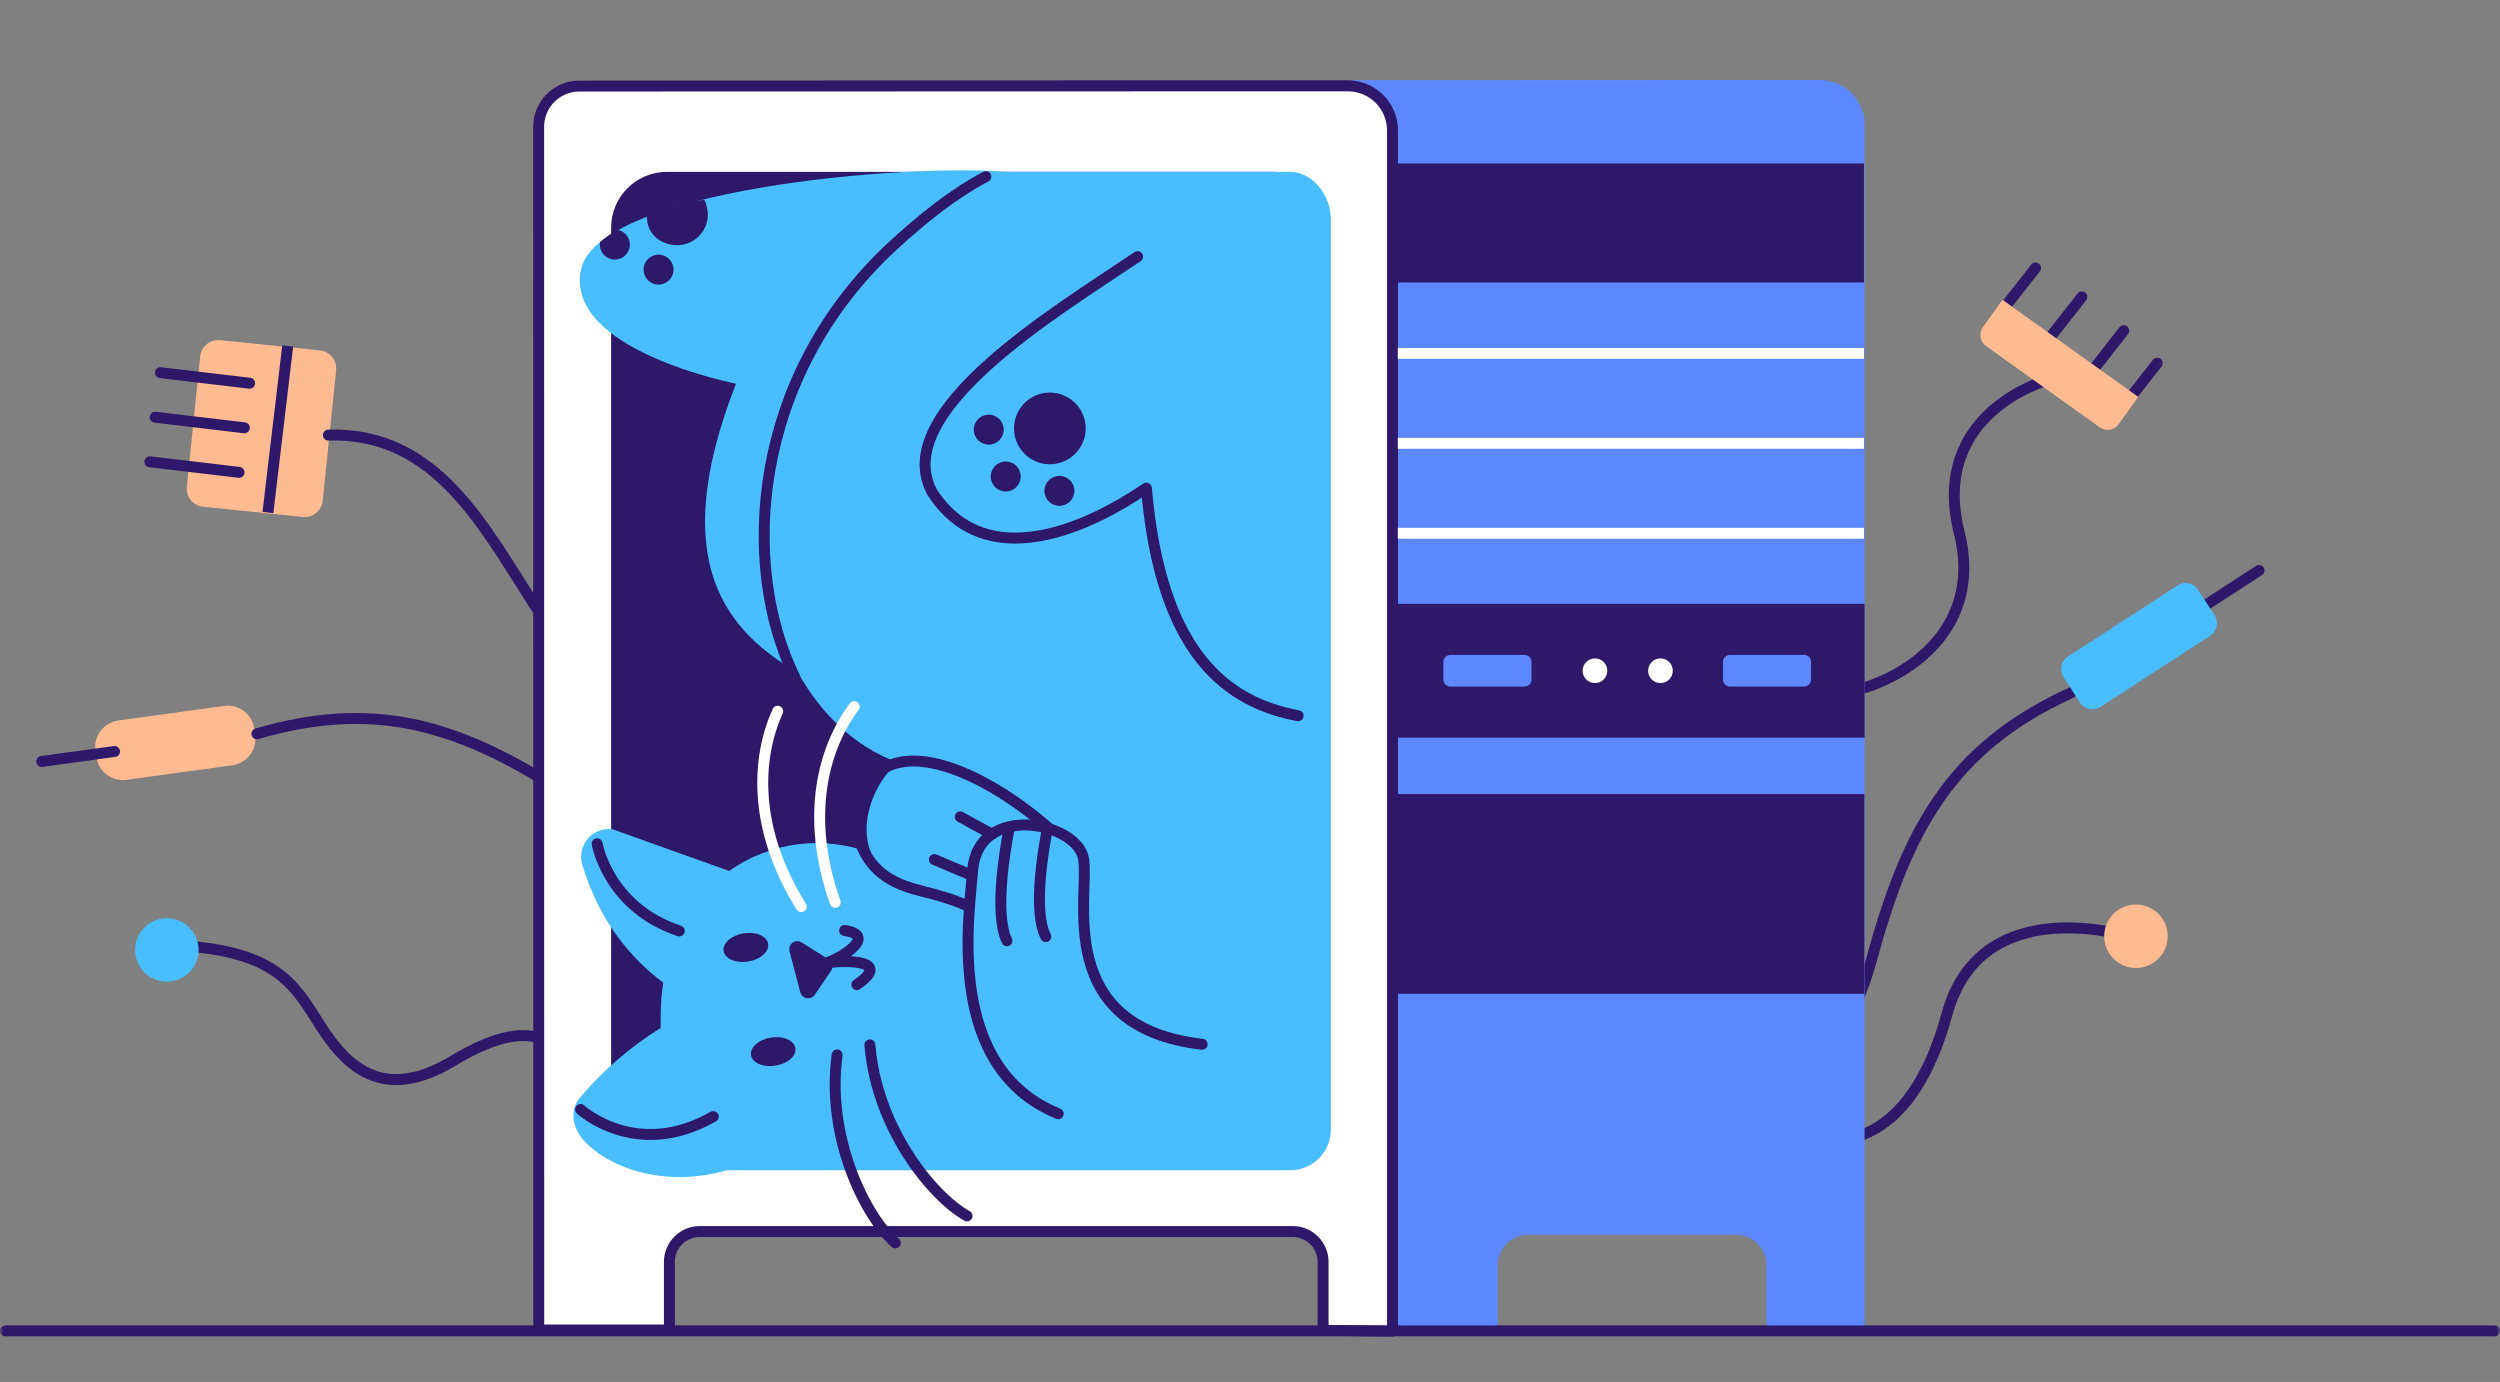 <svg width="360" height="199" viewBox="0 0 360 199" fill="none" xmlns="http://www.w3.org/2000/svg">
<rect x="0" y="0" width="360" height="199" fill="#808080" stroke="none"/>
<mask id="mask0_1968_12144" style="mask-type:luminance" maskUnits="userSpaceOnUse" x="0" y="-78" width="360" height="360">
<path d="M360 -78H0V282H360V-78Z" fill="white"/>
</mask>
<g mask="url(#mask0_1968_12144)">
<path d="M263.066 164.022C265.813 164.411 275.401 164.23 280.366 146.041C285.331 127.853 307.094 135.002 307.094 135.002" stroke="#2E186A" stroke-width="1.577" stroke-linecap="round" stroke-linejoin="round"/>
<path d="M307.577 139.39C310.101 139.39 312.147 137.343 312.147 134.819C312.147 132.294 310.101 130.248 307.577 130.248C305.052 130.248 303.006 132.294 303.006 134.819C303.006 137.343 305.052 139.39 307.577 139.39Z" fill="#FEBA91"/>
<path d="M260.459 99.944C268.081 101.207 286.48 94.011 282.132 76.716C277.785 59.422 294.73 54.772 294.73 54.772" stroke="#2E186A" stroke-width="1.577" stroke-linecap="round" stroke-linejoin="round"/>
<path d="M306.416 57.691L310.64 52.303M301.593 53.018L305.817 47.63M295.561 48.139L299.787 42.754M288.895 43.976L293.122 38.588" stroke="#2E186A" stroke-width="1.577" stroke-linecap="round" stroke-linejoin="round"/>
<path d="M307.901 57.149L305.081 61.094C304.781 61.512 304.328 61.795 303.821 61.879C303.313 61.963 302.793 61.843 302.374 61.543L285.987 49.824C285.569 49.525 285.286 49.072 285.202 48.564C285.118 48.057 285.238 47.536 285.538 47.118L288.358 43.174L307.901 57.149Z" fill="#FEBA91"/>
<path d="M316.421 87.915L325.292 82.148M243.365 158.256C250.662 157.602 264.345 157.223 269.42 138.48C274.496 119.737 280.765 107.723 298.285 99.73" stroke="#2E186A" stroke-width="1.577" stroke-linecap="round" stroke-linejoin="round"/>
<path d="M302.478 101.8L318.267 91.535C319.256 90.892 319.537 89.568 318.893 88.579L316.518 84.925C315.875 83.936 314.551 83.655 313.562 84.298L297.773 94.563C296.783 95.207 296.503 96.53 297.146 97.52L299.522 101.173C300.165 102.163 301.488 102.443 302.478 101.8Z" fill="#49BEFF"/>
<path d="M27.002 136.25C40.848 137.301 42.856 142.742 46.478 148.23C50.1 153.718 55.354 158.712 65.213 152.78C71.947 148.724 75.895 148.54 78.589 149.839" stroke="#2E186A" stroke-width="1.577" stroke-linecap="round" stroke-linejoin="round"/>
<path d="M24.03 141.362C26.554 141.362 28.601 139.316 28.601 136.791C28.601 134.267 26.554 132.221 24.03 132.221C21.505 132.221 19.459 134.267 19.459 136.791C19.459 139.316 21.505 141.362 24.03 141.362Z" fill="#49BEFF"/>
<path d="M46.054 50.451L31.71 48.979C30.266 48.831 28.975 49.882 28.827 51.326L26.901 70.091C26.753 71.535 27.803 72.826 29.247 72.974L43.591 74.446C45.035 74.594 46.326 73.544 46.474 72.1L48.4 53.334C48.548 51.89 47.498 50.6 46.054 50.451Z" fill="#FEBA91"/>
<path d="M35.945 55.183L23.108 53.664M35.185 61.602L22.348 60.08M34.423 68.02L21.586 66.498M77.418 87.817C69.767 76.061 63.028 62.177 47.291 62.653" stroke="#2E186A" stroke-width="1.577" stroke-linecap="round" stroke-linejoin="round"/>
<path d="M41.429 49.816L38.58 73.806" stroke="#2E186A" stroke-width="1.577" stroke-linejoin="round"/>
<path d="M18.421 111.183C18.895 110.795 19.275 110.303 19.531 109.746C19.786 109.188 19.911 108.58 19.895 107.967C19.88 107.354 19.724 106.752 19.44 106.209C19.156 105.665 18.752 105.193 18.258 104.83" stroke="#2E186A" stroke-width="1.577" stroke-linecap="round" stroke-linejoin="round"/>
<path d="M32.263 101.65L17.054 103.745C14.932 104.037 13.45 105.993 13.742 108.114L13.862 108.984C14.154 111.105 16.11 112.588 18.231 112.296L33.44 110.201C35.561 109.909 37.044 107.953 36.752 105.832L36.632 104.962C36.34 102.841 34.384 101.358 32.263 101.65Z" fill="#FEBA91"/>
<path d="M16.491 108.211L6.012 109.654M78.75 112.587C65.098 104.226 53.357 100.867 36.992 105.672" stroke="#2E186A" stroke-width="1.577" stroke-linecap="round" stroke-linejoin="round"/>
<path d="M262.077 11.523L194.422 11.555L200.236 15.894L199.894 191.568L215.665 191.489V182.216C215.664 181.639 215.777 181.067 215.997 180.534C216.218 180 216.541 179.515 216.949 179.106C217.357 178.698 217.841 178.374 218.374 178.152C218.908 177.931 219.479 177.817 220.057 177.816H249.991C250.568 177.817 251.14 177.931 251.673 178.153C252.206 178.374 252.69 178.699 253.097 179.107C253.505 179.516 253.828 180.001 254.048 180.534C254.268 181.068 254.381 181.639 254.381 182.216V191.679H268.5V17.984C268.503 17.138 268.339 16.3 268.017 15.517C267.696 14.735 267.223 14.023 266.627 13.423C266.03 12.823 265.321 12.347 264.541 12.021C263.76 11.695 262.923 11.526 262.077 11.523Z" fill="#5D87FF"/>
<path d="M190.524 191.568V181.72C190.524 181.144 190.41 180.573 190.189 180.042C189.968 179.51 189.645 179.026 189.237 178.619C188.829 178.213 188.346 177.89 187.813 177.67C187.281 177.45 186.711 177.337 186.135 177.338H100.783C100.207 177.337 99.636 177.45 99.104 177.67C98.572 177.89 98.088 178.213 97.68 178.619C97.273 179.026 96.949 179.51 96.728 180.042C96.508 180.573 96.394 181.144 96.394 181.72V191.518H77.579L77.566 18.242C77.567 17.472 77.719 16.71 78.015 16C78.31 15.289 78.742 14.644 79.287 14.101C79.832 13.557 80.479 13.127 81.19 12.833C81.901 12.54 82.663 12.389 83.433 12.391L194.088 12.359C194.933 12.359 195.769 12.524 196.55 12.847C197.33 13.17 198.039 13.644 198.637 14.241C199.234 14.838 199.708 15.547 200.031 16.327C200.354 17.107 200.52 17.944 200.52 18.788V191.687L190.524 191.568Z" fill="white" stroke="#2E186A" stroke-width="1.577" stroke-linecap="round" stroke-linejoin="round"/>
<path d="M183.478 24.746H96.04C91.601 24.746 88.002 28.345 88.002 32.784V159.706C88.002 164.145 91.601 167.744 96.04 167.744H183.478C187.917 167.744 191.516 164.145 191.516 159.706V32.784C191.516 28.345 187.917 24.746 183.478 24.746Z" fill="#2E186A"/>
<path d="M200.113 86.953H268.496V106.219H200.113V86.953Z" fill="#2E186A"/>
<path d="M239.104 98.362C240.086 98.362 240.881 97.567 240.881 96.585C240.881 95.604 240.086 94.809 239.104 94.809C238.123 94.809 237.328 95.604 237.328 96.585C237.328 97.567 238.123 98.362 239.104 98.362Z" fill="white"/>
<path d="M229.675 98.362C230.656 98.362 231.452 97.567 231.452 96.585C231.452 95.604 230.656 94.809 229.675 94.809C228.693 94.809 227.898 95.604 227.898 96.585C227.898 97.567 228.693 98.362 229.675 98.362Z" fill="white"/>
<path d="M259.795 94.311H249.102C248.551 94.311 248.104 94.757 248.104 95.308V97.864C248.104 98.415 248.551 98.862 249.102 98.862H259.795C260.346 98.862 260.792 98.415 260.792 97.864V95.308C260.792 94.757 260.346 94.311 259.795 94.311Z" fill="#5D87FF"/>
<path d="M219.539 94.311H208.846C208.295 94.311 207.848 94.757 207.848 95.308V97.864C207.848 98.415 208.295 98.862 208.846 98.862H219.539C220.09 98.862 220.538 98.415 220.538 97.864V95.308C220.538 94.757 220.09 94.311 219.539 94.311Z" fill="#5D87FF"/>
<path d="M200.578 23.541H268.408V40.678H200.578V23.541Z" fill="#2E186A"/>
<path d="M200.73 114.354H268.466V143.108H200.73V114.354Z" fill="#2E186A"/>
<path d="M201.283 50.891H268.409M201.283 63.841H268.409M201.283 76.791H268.409" stroke="white" stroke-width="1.577" stroke-linejoin="round"/>
<path d="M185.786 24.748H144.92C130.09 23.51 85.97 27.339 83.646 38.896C81.323 50.453 105.987 55.25 105.987 55.25C95.837 81.129 104.824 90.996 114.925 96.881C118.342 102.987 123.274 107.597 129.193 109.76L129.125 109.928C126.015 112.649 123.56 118.36 125.445 122.842C122.087 121.56 118.466 121.125 114.9 121.574C111.333 122.023 107.933 123.343 104.997 125.418L88.162 119.399C87.503 119.32 86.835 119.407 86.218 119.651C85.6 119.894 85.053 120.288 84.626 120.795C84.198 121.302 83.903 121.908 83.766 122.557C83.63 123.207 83.658 123.88 83.846 124.516C86.388 133.058 91.279 138.349 95.506 141.501C95.295 142.878 95.176 144.268 95.148 145.661C95.132 146.468 95.127 147.252 95.13 148.027C90.757 150.744 86.837 154.129 83.512 158.06C81.935 159.899 82.505 162.478 84.019 164.176C87.555 168.118 95.584 171.12 104.648 168.523H185.786C186.556 168.523 187.318 168.371 188.029 168.076C188.74 167.781 189.386 167.349 189.93 166.804C190.473 166.259 190.904 165.612 191.198 164.901C191.491 164.189 191.641 163.426 191.639 162.657V31.421C191.639 28.188 189.019 24.748 185.786 24.748Z" fill="#49BEFF"/>
<path d="M173.108 150.378C151.632 147.895 156.878 129.141 156.039 123.716C155.209 118.333 140.795 115.445 140.056 125.383C139.557 132.064 136.043 153.703 152.381 160.382" stroke="#2E186A" stroke-width="1.577" stroke-linecap="round" stroke-linejoin="round"/>
<path d="M145.287 119.439C144.627 122.88 143.184 131.753 145 135.473M150.79 119.534C150.168 122.725 148.751 131.262 150.588 134.873" stroke="#2E186A" stroke-width="1.577" stroke-linecap="round" stroke-linejoin="round"/>
<path d="M150.817 119.068C143.005 112.284 132.681 107.211 127.104 110.744M123.855 121.289C125.621 125.965 128.978 127.397 132.999 128.386C135.706 129.053 137.667 129.679 139.491 130.538M139.949 126.06L134.553 123.778M142.835 120.13L138.274 117.622" stroke="#2E186A" stroke-width="1.577" stroke-linecap="round" stroke-linejoin="round"/>
<path d="M83.611 159.766C83.611 159.766 91.591 167.125 102.707 160.791" stroke="#2E186A" stroke-width="1.577" stroke-linecap="round" stroke-linejoin="round"/>
<path d="M85.986 121.498C85.986 121.498 87.545 130.637 97.814 134.056" stroke="#2E186A" stroke-width="1.577" stroke-linecap="round" stroke-linejoin="round"/>
<path d="M186.923 103.065C176.788 101.152 167.165 94.318 165.081 70.286C164.963 70.184 144.075 86.122 134.237 70.888C127.952 59.271 152.184 44.809 163.814 36.953" stroke="#2E186A" stroke-width="1.577" stroke-linecap="round" stroke-linejoin="round"/>
<path d="M141.962 25.434C137.494 27.783 133.025 31.298 128.649 35.322C108.148 54.214 106.526 81.492 114.456 97.52" stroke="#2E186A" stroke-width="1.577" stroke-linecap="round" stroke-linejoin="round"/>
<path d="M142.377 64.025C143.569 64.025 144.535 63.059 144.535 61.867C144.535 60.675 143.569 59.709 142.377 59.709C141.185 59.709 140.219 60.675 140.219 61.867C140.219 63.059 141.185 64.025 142.377 64.025Z" fill="#2E186A"/>
<path d="M144.824 70.773C146.016 70.773 146.982 69.807 146.982 68.615C146.982 67.423 146.016 66.457 144.824 66.457C143.632 66.457 142.666 67.423 142.666 68.615C142.666 69.807 143.632 70.773 144.824 70.773Z" fill="#2E186A"/>
<path d="M152.554 72.841C153.746 72.841 154.712 71.875 154.712 70.683C154.712 69.492 153.746 68.525 152.554 68.525C151.363 68.525 150.396 69.492 150.396 70.683C150.396 71.875 151.363 72.841 152.554 72.841Z" fill="#2E186A"/>
<path d="M151.178 66.854C154.029 66.854 156.34 64.542 156.34 61.691C156.34 58.84 154.029 56.529 151.178 56.529C148.327 56.529 146.016 58.84 146.016 61.691C146.016 64.542 148.327 66.854 151.178 66.854Z" fill="#2E186A"/>
<path d="M94.828 40.984C96.02 40.984 96.986 40.018 96.986 38.826C96.986 37.634 96.02 36.668 94.828 36.668C93.636 36.668 92.67 37.634 92.67 38.826C92.67 40.018 93.636 40.984 94.828 40.984Z" fill="#2E186A"/>
<path d="M97.362 35.306C97.942 35.325 98.521 35.23 99.065 35.025C99.609 34.821 100.108 34.511 100.532 34.114C100.956 33.717 101.298 33.24 101.538 32.711C101.778 32.182 101.911 31.61 101.93 31.029C101.935 30.241 101.762 29.461 101.425 28.748C98.424 29.169 95.677 30.278 93.159 31.143C93.117 33.553 94.941 35.224 97.362 35.306ZM86.38 35.143C86.366 35.556 86.471 35.965 86.683 36.321C86.894 36.676 87.204 36.963 87.574 37.148C87.944 37.333 88.359 37.407 88.771 37.362C89.182 37.317 89.572 37.155 89.893 36.895C90.215 36.635 90.455 36.288 90.585 35.895C90.715 35.503 90.73 35.081 90.627 34.68C90.524 34.279 90.308 33.917 90.005 33.635C89.702 33.354 89.324 33.166 88.917 33.093C88.023 33.596 87.183 34.187 86.409 34.859C86.393 34.953 86.383 35.048 86.38 35.143Z" fill="#2E186A"/>
<path d="M107.737 138.46C109.506 138.174 110.793 137.033 110.612 135.912C110.431 134.791 108.85 134.113 107.081 134.399C105.312 134.685 104.025 135.827 104.206 136.948C104.387 138.069 105.968 138.745 107.737 138.46Z" fill="#2E186A"/>
<path d="M111.662 153.458C113.427 153.177 114.713 152.043 114.535 150.925C114.357 149.807 112.782 149.128 111.017 149.409C109.253 149.69 107.967 150.824 108.145 151.943C108.323 153.061 109.898 153.739 111.662 153.458Z" fill="#2E186A"/>
<path d="M115.442 135.708L119.33 138.157C119.462 138.241 119.576 138.35 119.665 138.478C119.754 138.607 119.817 138.752 119.849 138.905C119.881 139.058 119.881 139.216 119.851 139.369C119.82 139.523 119.759 139.668 119.671 139.798L117.332 143.246C117.207 143.431 117.031 143.576 116.825 143.663C116.619 143.751 116.393 143.778 116.172 143.74C115.952 143.702 115.747 143.602 115.582 143.451C115.417 143.3 115.299 143.105 115.243 142.888L113.692 136.99C113.631 136.764 113.641 136.524 113.718 136.303C113.796 136.082 113.939 135.889 114.129 135.751C114.318 135.612 114.544 135.534 114.779 135.526C115.013 135.518 115.245 135.582 115.442 135.708Z" fill="#2E186A"/>
<path d="M123.384 141.793C128.378 138.361 122.332 138.213 119.102 138.639C121.925 137.588 126.057 134.655 121.623 133.984" stroke="#2E186A" stroke-width="1.577" stroke-linecap="round" stroke-linejoin="round"/>
<path d="M111.985 102.421C109.018 108.971 108.269 119.137 115.373 130.545M123.009 101.756C118.611 107.638 115.846 117.455 120.275 129.948" stroke="white" stroke-width="1.577" stroke-linecap="round" stroke-linejoin="round"/>
<path d="M128.924 178.978C124.588 175.133 118.915 163.734 120.55 151.906M139.254 175.091C134.194 172.268 126.209 162.364 125.263 150.463" stroke="#2E186A" stroke-width="1.577" stroke-linecap="round" stroke-linejoin="round"/>
<path d="M359.212 191.643H0.789" stroke="#2E186A" stroke-width="1.577" stroke-linecap="round" stroke-linejoin="round"/>
</g>
</svg>
